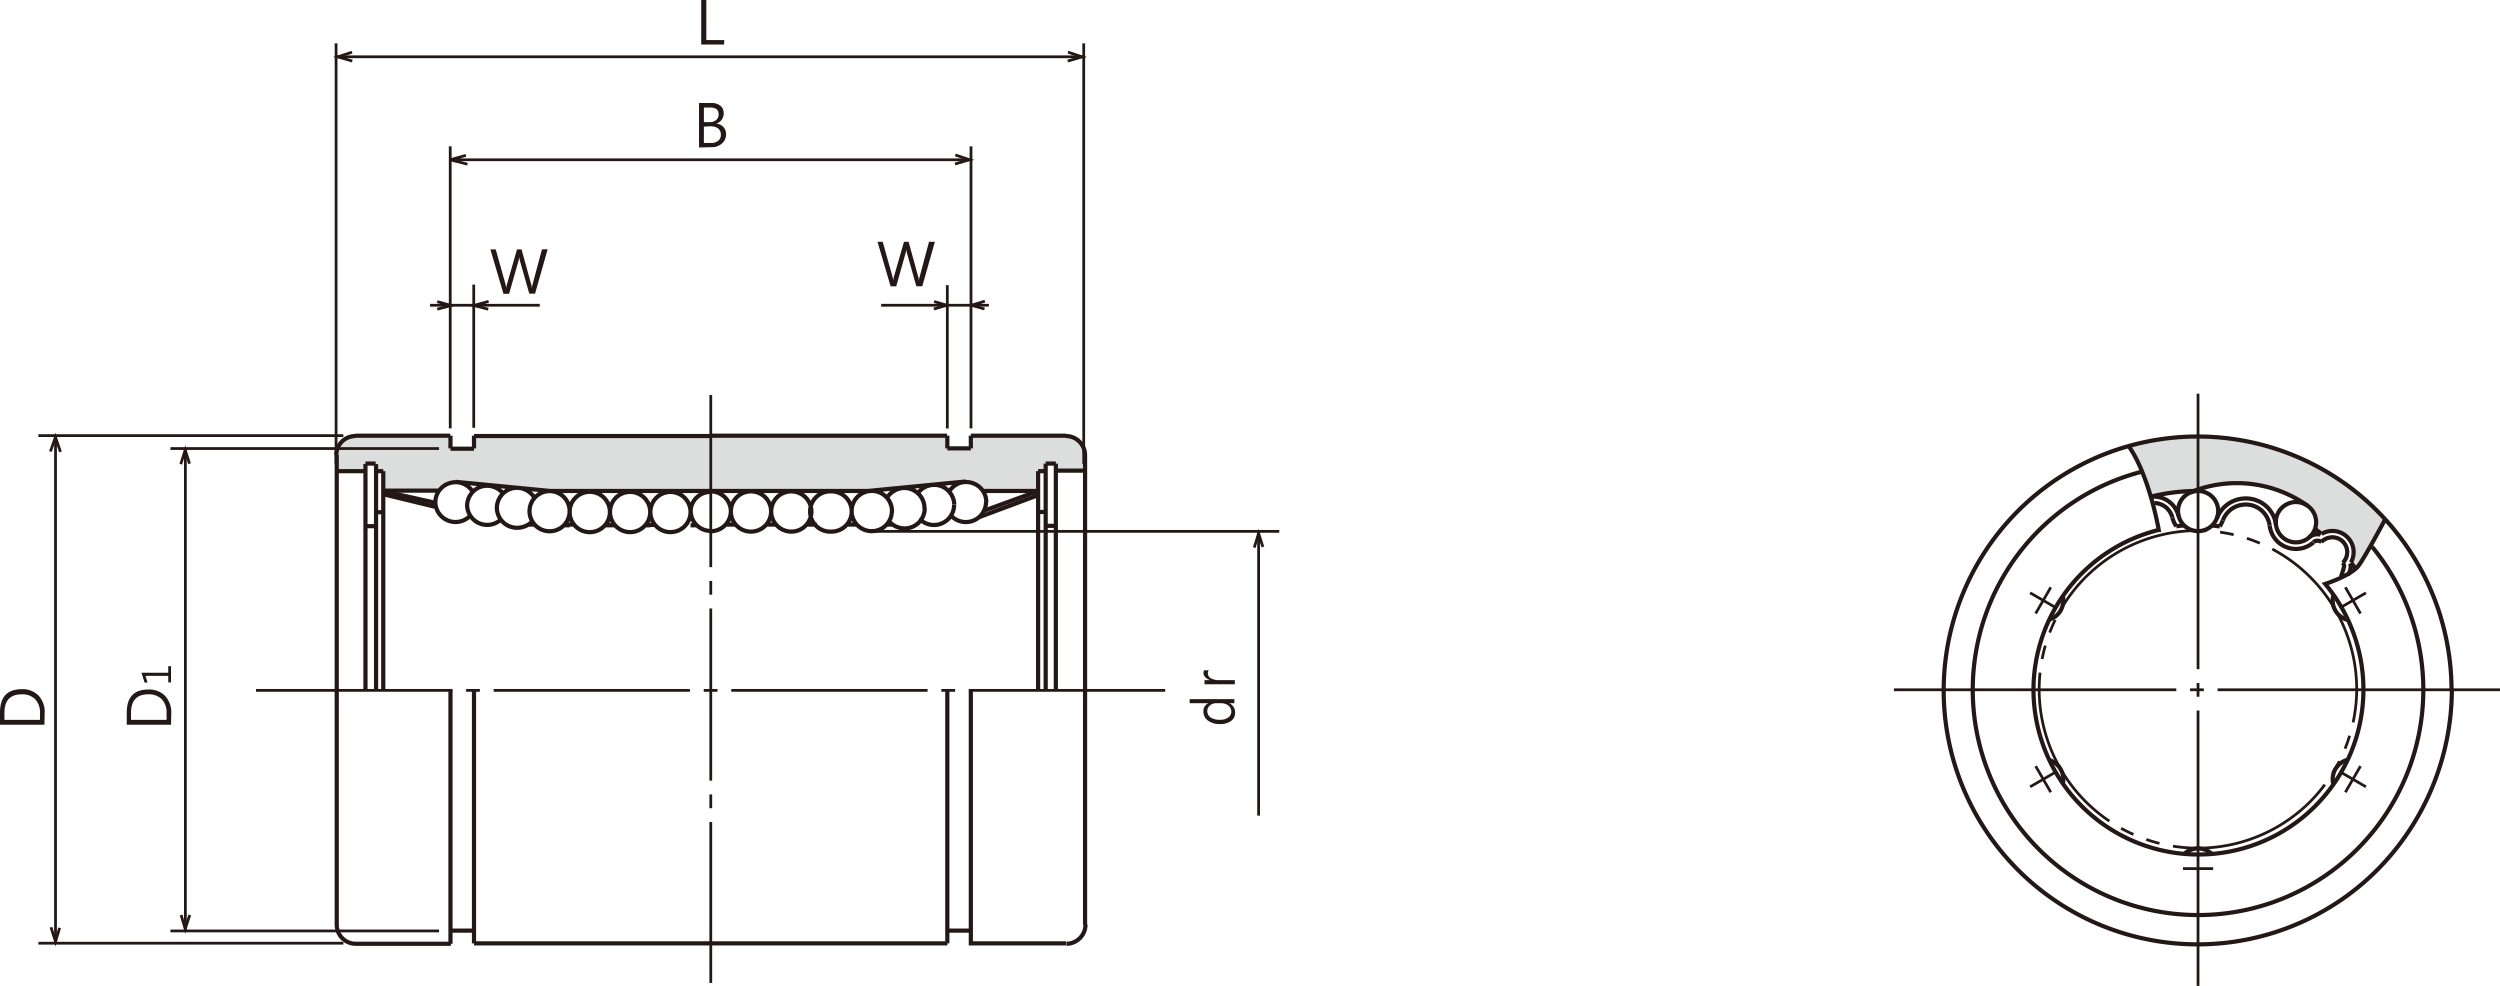 <svg xmlns="http://www.w3.org/2000/svg" xmlns:xlink="http://www.w3.org/1999/xlink" viewBox="0 0 297.63 117.38">
  <defs>
    <style>
      .cls-1, .cls-10, .cls-11, .cls-12, .cls-14, .cls-4, .cls-5, .cls-6, .cls-7, .cls-8, .cls-9 {
        fill: none;
      }

      .cls-2 {
        clip-path: url(#clip-path);
      }

      .cls-3 {
        fill: #dcdddd;
      }

      .cls-10, .cls-11, .cls-12, .cls-14, .cls-4, .cls-5, .cls-6, .cls-7, .cls-8, .cls-9 {
        stroke: #231815;
      }

      .cls-14, .cls-4 {
        stroke-width: 0.5px;
      }

      .cls-10, .cls-11, .cls-12, .cls-5, .cls-6, .cls-8, .cls-9 {
        stroke-width: 0.33px;
      }

      .cls-5 {
        stroke-dasharray: 20.5 1.64 1.64 1.64 1.64 1.64;
      }

      .cls-7 {
        stroke-width: 0.15px;
      }

      .cls-8 {
        stroke-dasharray: 33.62 1.64 1.64 1.64;
      }

      .cls-9 {
        stroke-dasharray: 32.8 1.64 1.64 1.64;
      }

      .cls-10 {
        stroke-dasharray: 20.5 1.64 1.64 1.64;
      }

      .cls-11 {
        stroke-dasharray: 23.37 1.64 1.64 1.64;
      }

      .cls-12 {
        stroke-dasharray: 24.6 4.1 4.92 4.1;
      }

      .cls-13 {
        fill: #231815;
      }

      .cls-14 {
        stroke-linejoin: round;
      }
    </style>
    <clipPath id="clip-path" transform="translate(-3.91 -3.91)">
      <rect class="cls-1" width="302.19" height="121.95"/>
    </clipPath>
  </defs>
  <title>資產 1</title>
  <g id="圖層_2" data-name="圖層 2">
    <g id="圖層_1-2" data-name="圖層 1">
      <g class="cls-2">
        <path class="cls-3" d="M257.32,57s2.33,3.53,2.59,6.13a17.4,17.4,0,0,1,5.2-.67s3.8-1.4,6.6-.93A16.21,16.21,0,0,1,278.57,64c1.4,1.13.87,1.27,1,1.47a2.94,2.94,0,0,1-.07,1.33c-.06.13.77.57.77.57a2.68,2.68,0,0,1,3.09.43,2.61,2.61,0,0,1,.41,3.06s0,1.14-.27,1.27a2.91,2.91,0,0,0,1.13-.87,60,60,0,0,0,3.23-5.63s-4.43-5.79-13.82-8.59a31.13,31.13,0,0,0-16.72-.1" transform="translate(-3.91 -3.91)"/>
        <path class="cls-3" d="M57.54,55.81,46,55.78a3,3,0,0,0-2.06,1.93V60h3.46l.1-.84,1.1,0,.07.8h.86l0,2.4H56a4.16,4.16,0,0,1,1.37-1c.63-.3,11.89,1,11.89,1h38.21l11.26-1.1s1.57.1,2.1,1l6.59.11V59.94h.94l0-.76h1.17V60l3.43,0s.26-2.26-.24-3a3.41,3.41,0,0,0-1.66-1.1H119.47v1.47l-2.76,0-.07-1.5-56.33,0v1.5H57.54Z" transform="translate(-3.91 -3.91)"/>
        <path class="cls-4" d="M262.53,65.51a3.18,3.18,0,0,0,.48,1.06" transform="translate(-3.91 -3.91)"/>
        <path class="cls-4" d="M263.91,66.47c-.3,0-.6.06-.9.1" transform="translate(-3.91 -3.91)"/>
        <path class="cls-4" d="M268.17,66.57c-.3,0-.6-.08-.9-.1" transform="translate(-3.91 -3.91)"/>
        <path class="cls-4" d="M246,86a19.64,19.64,0,1,0,34.73-12.57s3.13-1,4-2.21,3.2-5.6,3.2-5.6" transform="translate(-3.91 -3.91)"/>
        <path class="cls-4" d="M262.53,65.51a2.35,2.35,0,0,0-.78-1.22,2.38,2.38,0,0,0-1.36-.5" transform="translate(-3.91 -3.91)"/>
        <path class="cls-4" d="M263.26,65.33a3,3,0,0,0-3.1-2.29" transform="translate(-3.91 -3.91)"/>
        <path class="cls-4" d="M283.41,72.36a1.49,1.49,0,0,0,.31-.63,1.55,1.55,0,0,0,0-.71" transform="translate(-3.91 -3.91)"/>
        <path class="cls-4" d="M282.61,72.55a8.75,8.75,0,0,0,.38-1.27.89.89,0,0,0-.18-.38" transform="translate(-3.91 -3.91)"/>
        <path class="cls-4" d="M280.3,68.45a.79.79,0,0,0-.49-.17.78.78,0,0,0-.49.18" transform="translate(-3.91 -3.91)"/>
        <path class="cls-4" d="M280.16,67.56a1.55,1.55,0,0,0-.71,0,1.4,1.4,0,0,0-.63.32" transform="translate(-3.91 -3.91)"/>
        <path class="cls-4" d="M282.82,70.91a1.76,1.76,0,0,0,.51-1,1.76,1.76,0,0,0-2.07-2,1.79,1.79,0,0,0-1,.53" transform="translate(-3.91 -3.91)"/>
        <path class="cls-4" d="M268.17,66.57a3.2,3.2,0,0,0,.37-.71" transform="translate(-3.91 -3.91)"/>
        <path class="cls-4" d="M274.12,66.49a3.2,3.2,0,0,0,1.05,2,3.17,3.17,0,0,0,4.15,0" transform="translate(-3.91 -3.91)"/>
        <path class="cls-4" d="M274.12,66.49a2.89,2.89,0,0,0-2.54-2.5,3,3,0,0,0-1.84.41,3,3,0,0,0-1.2,1.46" transform="translate(-3.91 -3.91)"/>
        <path class="cls-4" d="M274.87,66.39a3.59,3.59,0,0,0-1.06-2.12,3.63,3.63,0,0,0-2.14-1,3.71,3.71,0,0,0-2.32.52,3.66,3.66,0,0,0-1.51,1.83" transform="translate(-3.91 -3.91)"/>
        <path class="cls-4" d="M278.64,64.13a14.51,14.51,0,0,0-14-1.59" transform="translate(-3.91 -3.91)"/>
        <path class="cls-4" d="M280.29,67.48q-.37-.32-.78-.6" transform="translate(-3.91 -3.91)"/>
        <path class="cls-4" d="M284.36,71.59l-.57-.71" transform="translate(-3.91 -3.91)"/>
        <path class="cls-4" d="M283.79,70.88a2.59,2.59,0,0,0,.3-1.59,2.51,2.51,0,0,0-.74-1.45,2.52,2.52,0,0,0-3.06-.36" transform="translate(-3.91 -3.91)"/>
        <path class="cls-4" d="M279.65,66.08a2.41,2.41,0,0,0-2.4-2.4,2.4,2.4,0,0,0,0,4.8,2.41,2.41,0,0,0,2.4-2.4" transform="translate(-3.91 -3.91)"/>
        <path class="cls-4" d="M265.59,62.36a23.71,23.71,0,0,0-5.44.63" transform="translate(-3.91 -3.91)"/>
        <path class="cls-4" d="M249.48,97.28a2.41,2.41,0,0,0-1.68-2.91" transform="translate(-3.91 -3.91)"/>
        <path class="cls-4" d="M267.27,105.61a2.39,2.39,0,0,0-3.36,0" transform="translate(-3.91 -3.91)"/>
        <path class="cls-4" d="M283.37,94.37a2.39,2.39,0,0,0-1.67,2.91" transform="translate(-3.91 -3.91)"/>
        <path class="cls-4" d="M281.7,74.8a2.37,2.37,0,0,0,1.67,2.9" transform="translate(-3.91 -3.91)"/>
        <path class="cls-4" d="M265.59,62.36a2.39,2.39,0,1,0,1.7.7,2.46,2.46,0,0,0-1.7-.7" transform="translate(-3.91 -3.91)"/>
        <path class="cls-4" d="M247.8,77.7a2.4,2.4,0,0,0,1.43-1.1,2.46,2.46,0,0,0,.25-1.8" transform="translate(-3.91 -3.91)"/>
        <line class="cls-4" x1="259.29" y1="60.83" x2="259.29" y2="60.84"/>
        <path class="cls-4" d="M286.31,69a26.82,26.82,0,1,1-47.54,17m57,0A30.23,30.23,0,1,0,287,107.4,30.62,30.62,0,0,0,295.81,86" transform="translate(-3.91 -3.91)"/>
        <path class="cls-4" d="M258.77,60.1a26.81,26.81,0,0,0-20,25.94" transform="translate(-3.91 -3.91)"/>
        <path class="cls-5" d="M284.48,86a18.9,18.9,0,1,0-5.54,13.35A19.12,19.12,0,0,0,284.48,86" transform="translate(-3.91 -3.91)"/>
        <line class="cls-6" x1="281.67" y1="70.58" x2="278.56" y2="72.38"/>
        <line class="cls-6" x1="281.02" y1="73.04" x2="279.22" y2="69.92"/>
        <line class="cls-7" x1="261.68" y1="59.04" x2="261.68" y2="62.64"/>
        <line class="cls-6" x1="244.15" y1="69.92" x2="242.35" y2="73.04"/>
        <line class="cls-6" x1="241.69" y1="70.58" x2="244.81" y2="72.38"/>
        <line class="cls-8" x1="297.63" y1="82.12" x2="225.44" y2="82.12"/>
        <line class="cls-9" x1="261.68" y1="46.87" x2="261.68" y2="117.38"/>
        <path class="cls-4" d="M113.19,62.61a2.36,2.36,0,0,1,1.2-.86,2.49,2.49,0,0,1,1.48,0A2.43,2.43,0,0,1,117.52,64m10,.86h.9m-42.28-.14a2.39,2.39,0,0,0,2.4,2.4M55.74,63.66a2.4,2.4,0,0,0,4.14,1.65M59.52,64a2.39,2.39,0,0,0,2.32,2.4,2.39,2.39,0,0,0,1.69-.63m-.47-1.42a2.42,2.42,0,0,0,1.55,2.24,2.49,2.49,0,0,0,1.43.09A2.45,2.45,0,0,0,67.26,66m-7.09-3.58a2.39,2.39,0,0,0-2.7-1,2.39,2.39,0,0,0-1.73,2.3m8.1-1a2.32,2.32,0,0,0-1.2-.86,2.36,2.36,0,0,0-2.67.88,2.41,2.41,0,0,0-.45,1.4m17,.72a2.39,2.39,0,0,0-.7-1.69,2.4,2.4,0,1,0,0,3.39,2.4,2.4,0,0,0,.7-1.7m4.8,0a2.4,2.4,0,0,0-4.09-1.69,2.4,2.4,0,0,0,1.69,4.09,2.39,2.39,0,0,0,2.4-2.4m7.2-2.39a2.39,2.39,0,0,0-2.4,2.39,2.39,2.39,0,1,0-.7,1.7,2.44,2.44,0,0,0,.7-1.7M67.53,63.17a2.43,2.43,0,0,0-1.16-1,2.37,2.37,0,0,0-2.81.76,2.41,2.41,0,0,0-.5,1.46m8.67.37a2.39,2.39,0,1,0-.7,1.7,2.44,2.44,0,0,0,.7-1.7m16.79,2.4a2.44,2.44,0,0,0,1.69-.7,2.41,2.41,0,0,0,.71-1.7M44,114a2.27,2.27,0,0,0,2.26,2.27m84.61,0a2.29,2.29,0,0,0,2.27-2.27M46.21,55.82a2.3,2.3,0,0,0-1.6.67,2.27,2.27,0,0,0-.66,1.6m89.14,0a2.29,2.29,0,0,0-2.27-2.27m-13.67,9.49a2.41,2.41,0,0,0,3.43.07,2.46,2.46,0,0,0,.72-1.72m-7.8,2.14a2.4,2.4,0,0,0,4-1.77M109.78,66a2.41,2.41,0,0,0,1.22.74,2.39,2.39,0,0,0,3-2.33m7.33-.72a2.38,2.38,0,0,0-1.74-2.3,2.47,2.47,0,0,0-1.52.06,2.42,2.42,0,0,0-1.17,1m-39.69,4H75.87m4.8,0h.65m4.8,0h.65m-15.69,0h.65m33.58-1.65a2.41,2.41,0,0,0-2.4-2.39,2.4,2.4,0,1,0,0,4.79,2.41,2.41,0,0,0,2.4-2.4m-4.8,0a2.4,2.4,0,0,0-4.09-1.69,2.4,2.4,0,0,0,1.69,4.09,2.39,2.39,0,0,0,2.4-2.4m-4.8,0a2.39,2.39,0,0,0-.7-1.69,2.4,2.4,0,0,0-3.39,0,2.4,2.4,0,0,0,0,3.39,2.4,2.4,0,0,0,3.39,0,2.4,2.4,0,0,0,.7-1.7m-4.79,0a2.4,2.4,0,0,0-.71-1.69,2.44,2.44,0,0,0-1.69-.7m25.45,2a2.4,2.4,0,0,0-.49-1.46,2.5,2.5,0,0,0-1.28-.86,2.41,2.41,0,0,0-2.7,1.11m.6,1.58A2.4,2.4,0,0,0,106,63.06a2.4,2.4,0,0,0,0,3.39,2.4,2.4,0,0,0,4.09-1.7m-61.47.14h.91M48.63,60h.91m0,0V86m69.95-30.22h11.33m-14.13,0v1.51m2.8-1.51v1.51m13.6.76V86m-16.4-28.71h2.8m-31-1.51h28.17M128.4,60h-.9m0,0V86m2.11-26.9H128.4m4.69.84h-3.48m-1.21,6.57h1.21m0-7.41V86m-1.21-26.9V86M48.63,66.55H47.42m0-7.41V86m0-26.9h1.21M44,60h3.47m1.21-.84V86m7.49-23.68H49.54M82,66.4h-1.3m-10.88-4L58.13,61.27m30.39,1.09H69.33m-2.58,4h.83m3.5,0h1.3m4.14,0h-.65m19.19,0h1.3M44,86V114m13.59,2.27H46.21m11.33,0V86m0,28.7h2.8m0,1.52V86m0,30.22H88.52M133.09,86V114M119.49,86v30.22h11.33m-14.13-1.52h2.8M116.69,86v30.22m0,0H88.52m-31-60.44H46.21m14.13,0v1.51m-2.8-1.51v1.51M44,58.09V86M60.34,57.33h-2.8m31-1.51H60.34m60.57,6.54h6.59m-20.26,0,11.66-1.13M88.52,62.36h19.19m2.57,4h-.83m-3.49,0h-1.3m-4.15,0h.65m0,0h-1.3m-4.15,0h.65m-6.1,0h1.31m0,0h-.65m15,0h-.65" transform="translate(-3.91 -3.91)"/>
        <line class="cls-6" x1="241.69" y1="93.67" x2="244.81" y2="91.87"/>
        <line class="cls-6" x1="242.35" y1="91.21" x2="244.15" y2="94.32"/>
        <line class="cls-7" x1="261.68" y1="105.21" x2="261.68" y2="101.61"/>
        <line class="cls-6" x1="259.89" y1="103.41" x2="263.48" y2="103.41"/>
        <line class="cls-6" x1="281.67" y1="93.67" x2="278.56" y2="91.87"/>
        <line class="cls-6" x1="279.22" y1="94.32" x2="281.02" y2="91.21"/>
        <line class="cls-10" x1="84.62" y1="47.02" x2="84.62" y2="117.02"/>
        <line class="cls-11" x1="30.48" y1="82.19" x2="139.39" y2="82.19"/>
        <line class="cls-6" x1="40.01" y1="55.26" x2="40.01" y2="5.16"/>
        <line class="cls-6" x1="129.02" y1="55.26" x2="129.02" y2="5.16"/>
        <line class="cls-6" x1="53.6" y1="51" x2="53.6" y2="17.42"/>
        <line class="cls-6" x1="115.6" y1="51" x2="115.6" y2="17.42"/>
        <line class="cls-12" x1="56.4" y1="50.93" x2="56.4" y2="33.88"/>
        <line class="cls-12" x1="112.78" y1="51.01" x2="112.78" y2="33.95"/>
        <line class="cls-6" x1="40.01" y1="6.76" x2="129.02" y2="6.76"/>
        <line class="cls-6" x1="56.4" y1="36.34" x2="64.26" y2="36.34"/>
        <line class="cls-6" x1="104.9" y1="36.34" x2="112.77" y2="36.34"/>
        <line class="cls-6" x1="56.5" y1="36.34" x2="51.19" y2="36.34"/>
        <polyline class="cls-6" points="111.21 35.9 112.73 36.34 115.53 36.34"/>
        <line class="cls-6" x1="111.17" y1="36.79" x2="112.73" y2="36.34"/>
        <polyline class="cls-6" points="117.25 35.85 115.66 36.34 117.73 36.34"/>
        <line class="cls-6" x1="117.21" y1="36.79" x2="115.66" y2="36.34"/>
        <polyline class="cls-6" points="58.13 36.81 56.4 36.37 58.17 35.88"/>
        <polyline class="cls-6" points="52.05 35.91 53.72 36.37 52.05 36.81"/>
        <polyline class="cls-6" points="55.47 18.49 53.6 19.02 115.43 19.02"/>
        <line class="cls-6" x1="55.65" y1="19.55" x2="53.6" y2="19.02"/>
        <polyline class="cls-6" points="113.73 18.45 115.43 19.02 113.7 19.52"/>
        <polyline class="cls-6" points="127.15 6.21 128.84 6.77 127.11 7.27"/>
        <polyline class="cls-6" points="41.91 6.21 40.21 6.77 41.94 7.27"/>
        <line class="cls-6" x1="4.57" y1="51.86" x2="40.88" y2="51.86"/>
        <line class="cls-6" x1="4.57" y1="112.29" x2="40.88" y2="112.29"/>
        <line class="cls-6" x1="52.27" y1="53.4" x2="20.29" y2="53.4"/>
        <line class="cls-6" x1="152.3" y1="63.26" x2="104.04" y2="63.26"/>
        <line class="cls-6" x1="52.27" y1="110.83" x2="20.29" y2="110.83"/>
        <line class="cls-6" x1="6.61" y1="51.8" x2="6.61" y2="112.2"/>
        <line class="cls-6" x1="22.07" y1="53.4" x2="22.07" y2="110.78"/>
        <polyline class="cls-6" points="6 53.76 6.6 52.03 7.2 53.8"/>
        <polyline class="cls-6" points="21.52 55.26 22.05 53.57 22.56 55.2"/>
        <line class="cls-6" x1="149.84" y1="63.36" x2="149.84" y2="97.1"/>
        <polyline class="cls-6" points="149.32 65.19 149.84 63.5 150.35 65.12"/>
        <polyline class="cls-6" points="21.56 108.93 22.05 110.6 22.59 108.93"/>
        <polyline class="cls-6" points="6.07 110.39 6.61 112.11 7.1 110.46"/>
      </g>
      <path class="cls-13" d="M90.11,9.21H87.39V3.91H88V8.68h2.14Z" transform="translate(-3.91 -3.91)"/>
      <path class="cls-13" d="M87.13,21.47v-5.3h1.48a1.64,1.64,0,0,1,1.06.33,1.08,1.08,0,0,1,.4.88,1.28,1.28,0,0,1-.91,1.26v0A1.21,1.21,0,0,1,90.34,20,1.35,1.35,0,0,1,89.85,21a1.75,1.75,0,0,1-1.22.43Zm.58-4.76v1.74h.64a1.22,1.22,0,0,0,.82-.25.86.86,0,0,0,.29-.7c0-.53-.34-.79-1-.79Zm0,2.28v1.94h.85a1.27,1.27,0,0,0,.86-.27.87.87,0,0,0,.31-.72c0-.63-.44-1-1.31-1Z" transform="translate(-3.91 -3.91)"/>
      <path class="cls-13" d="M69.11,33.58l-1.5,5.29h-.69L65.82,35a2.44,2.44,0,0,1-.09-.54h0a3.1,3.1,0,0,1-.1.53l-1.11,3.9h-.67l-1.56-5.29h.64l1.15,4.1a2.45,2.45,0,0,1,.09.53h0a3.13,3.13,0,0,1,.11-.53l1.18-4.1H66l1.14,4.13a2.4,2.4,0,0,1,.09.49h0a2.38,2.38,0,0,1,.1-.51l1.1-4.11Z" transform="translate(-3.91 -3.91)"/>
      <path class="cls-13" d="M115.21,32.69l-1.5,5.3H113l-1.1-3.9a2.44,2.44,0,0,1-.09-.54h0a2.36,2.36,0,0,1-.1.53L110.61,38h-.67l-1.56-5.3H109l1.15,4.1a2.45,2.45,0,0,1,.09.53h0a3.13,3.13,0,0,1,.11-.53l1.18-4.1h.55l1.14,4.13a2.4,2.4,0,0,1,.09.49h0a2.38,2.38,0,0,1,.1-.51l1.1-4.11Z" transform="translate(-3.91 -3.91)"/>
      <path class="cls-13" d="M9.2,90.19H3.91V88.75c0-1.86.85-2.79,2.58-2.79a2.64,2.64,0,0,1,2,.75,2.88,2.88,0,0,1,.74,2.1Zm-4.76-.58H8.67V88.8a2.26,2.26,0,0,0-.57-1.64,2.13,2.13,0,0,0-1.6-.59c-1.37,0-2.06.73-2.06,2.2Z" transform="translate(-3.91 -3.91)"/>
      <path class="cls-13" d="M24.27,90.19H19V88.75Q19,86,21.56,86a2.64,2.64,0,0,1,2,.75,2.88,2.88,0,0,1,.74,2.1Zm-4.76-.58h4.23V88.8a2.26,2.26,0,0,0-.57-1.64,2.13,2.13,0,0,0-1.6-.59c-1.37,0-2.06.73-2.06,2.2Z" transform="translate(-3.91 -3.91)"/>
      <path class="cls-13" d="M24.27,83.22v1.93h-.33v-.78H21.23l.25.8h-.36L20.75,84h3.19v-.78Z" transform="translate(-3.91 -3.91)"/>
      <g>
        <path class="cls-13" d="M150.87,87.14v.49h-.62a1.17,1.17,0,0,1,.7,1.12,1.15,1.15,0,0,1-.49,1,2.14,2.14,0,0,1-1.31.36,2.27,2.27,0,0,1-1.43-.41,1.28,1.28,0,0,1-.54-1.07,1,1,0,0,1,.59-1h-2.23v-.49Zm-2.17.49a1.08,1.08,0,0,0-.75.27.86.86,0,0,0-.31.66.91.91,0,0,0,.4.77,1.92,1.92,0,0,0,1.08.27,1.62,1.62,0,0,0,1-.26.85.85,0,0,0,.38-.72.89.89,0,0,0-.35-.71,1.38,1.38,0,0,0-.9-.28Z" transform="translate(-3.91 -3.91)"/>
        <path class="cls-13" d="M147.82,83.7a.62.62,0,0,0-.11.39.66.66,0,0,0,.36.57,1.88,1.88,0,0,0,1,.22h1.85v.49h-3.61v-.49H148v0a1.14,1.14,0,0,1-.59-.34.69.69,0,0,1-.22-.5.89.89,0,0,1,.05-.32Z" transform="translate(-3.91 -3.91)"/>
      </g>
      <g class="cls-2">
        <path class="cls-4" d="M257.32,57c2.5,3.55,3.59,10,3.59,10A19.64,19.64,0,0,0,246,86" transform="translate(-3.91 -3.91)"/>
        <line class="cls-14" x1="45.79" y1="58.51" x2="51.74" y2="59.84"/>
        <line class="cls-14" x1="45.7" y1="58.86" x2="51.77" y2="60.33"/>
        <line class="cls-14" x1="116.56" y1="61.57" x2="123.58" y2="58.95"/>
        <line class="cls-14" x1="117.12" y1="60.81" x2="123.56" y2="58.46"/>
      </g>
    </g>
  </g>
</svg>
